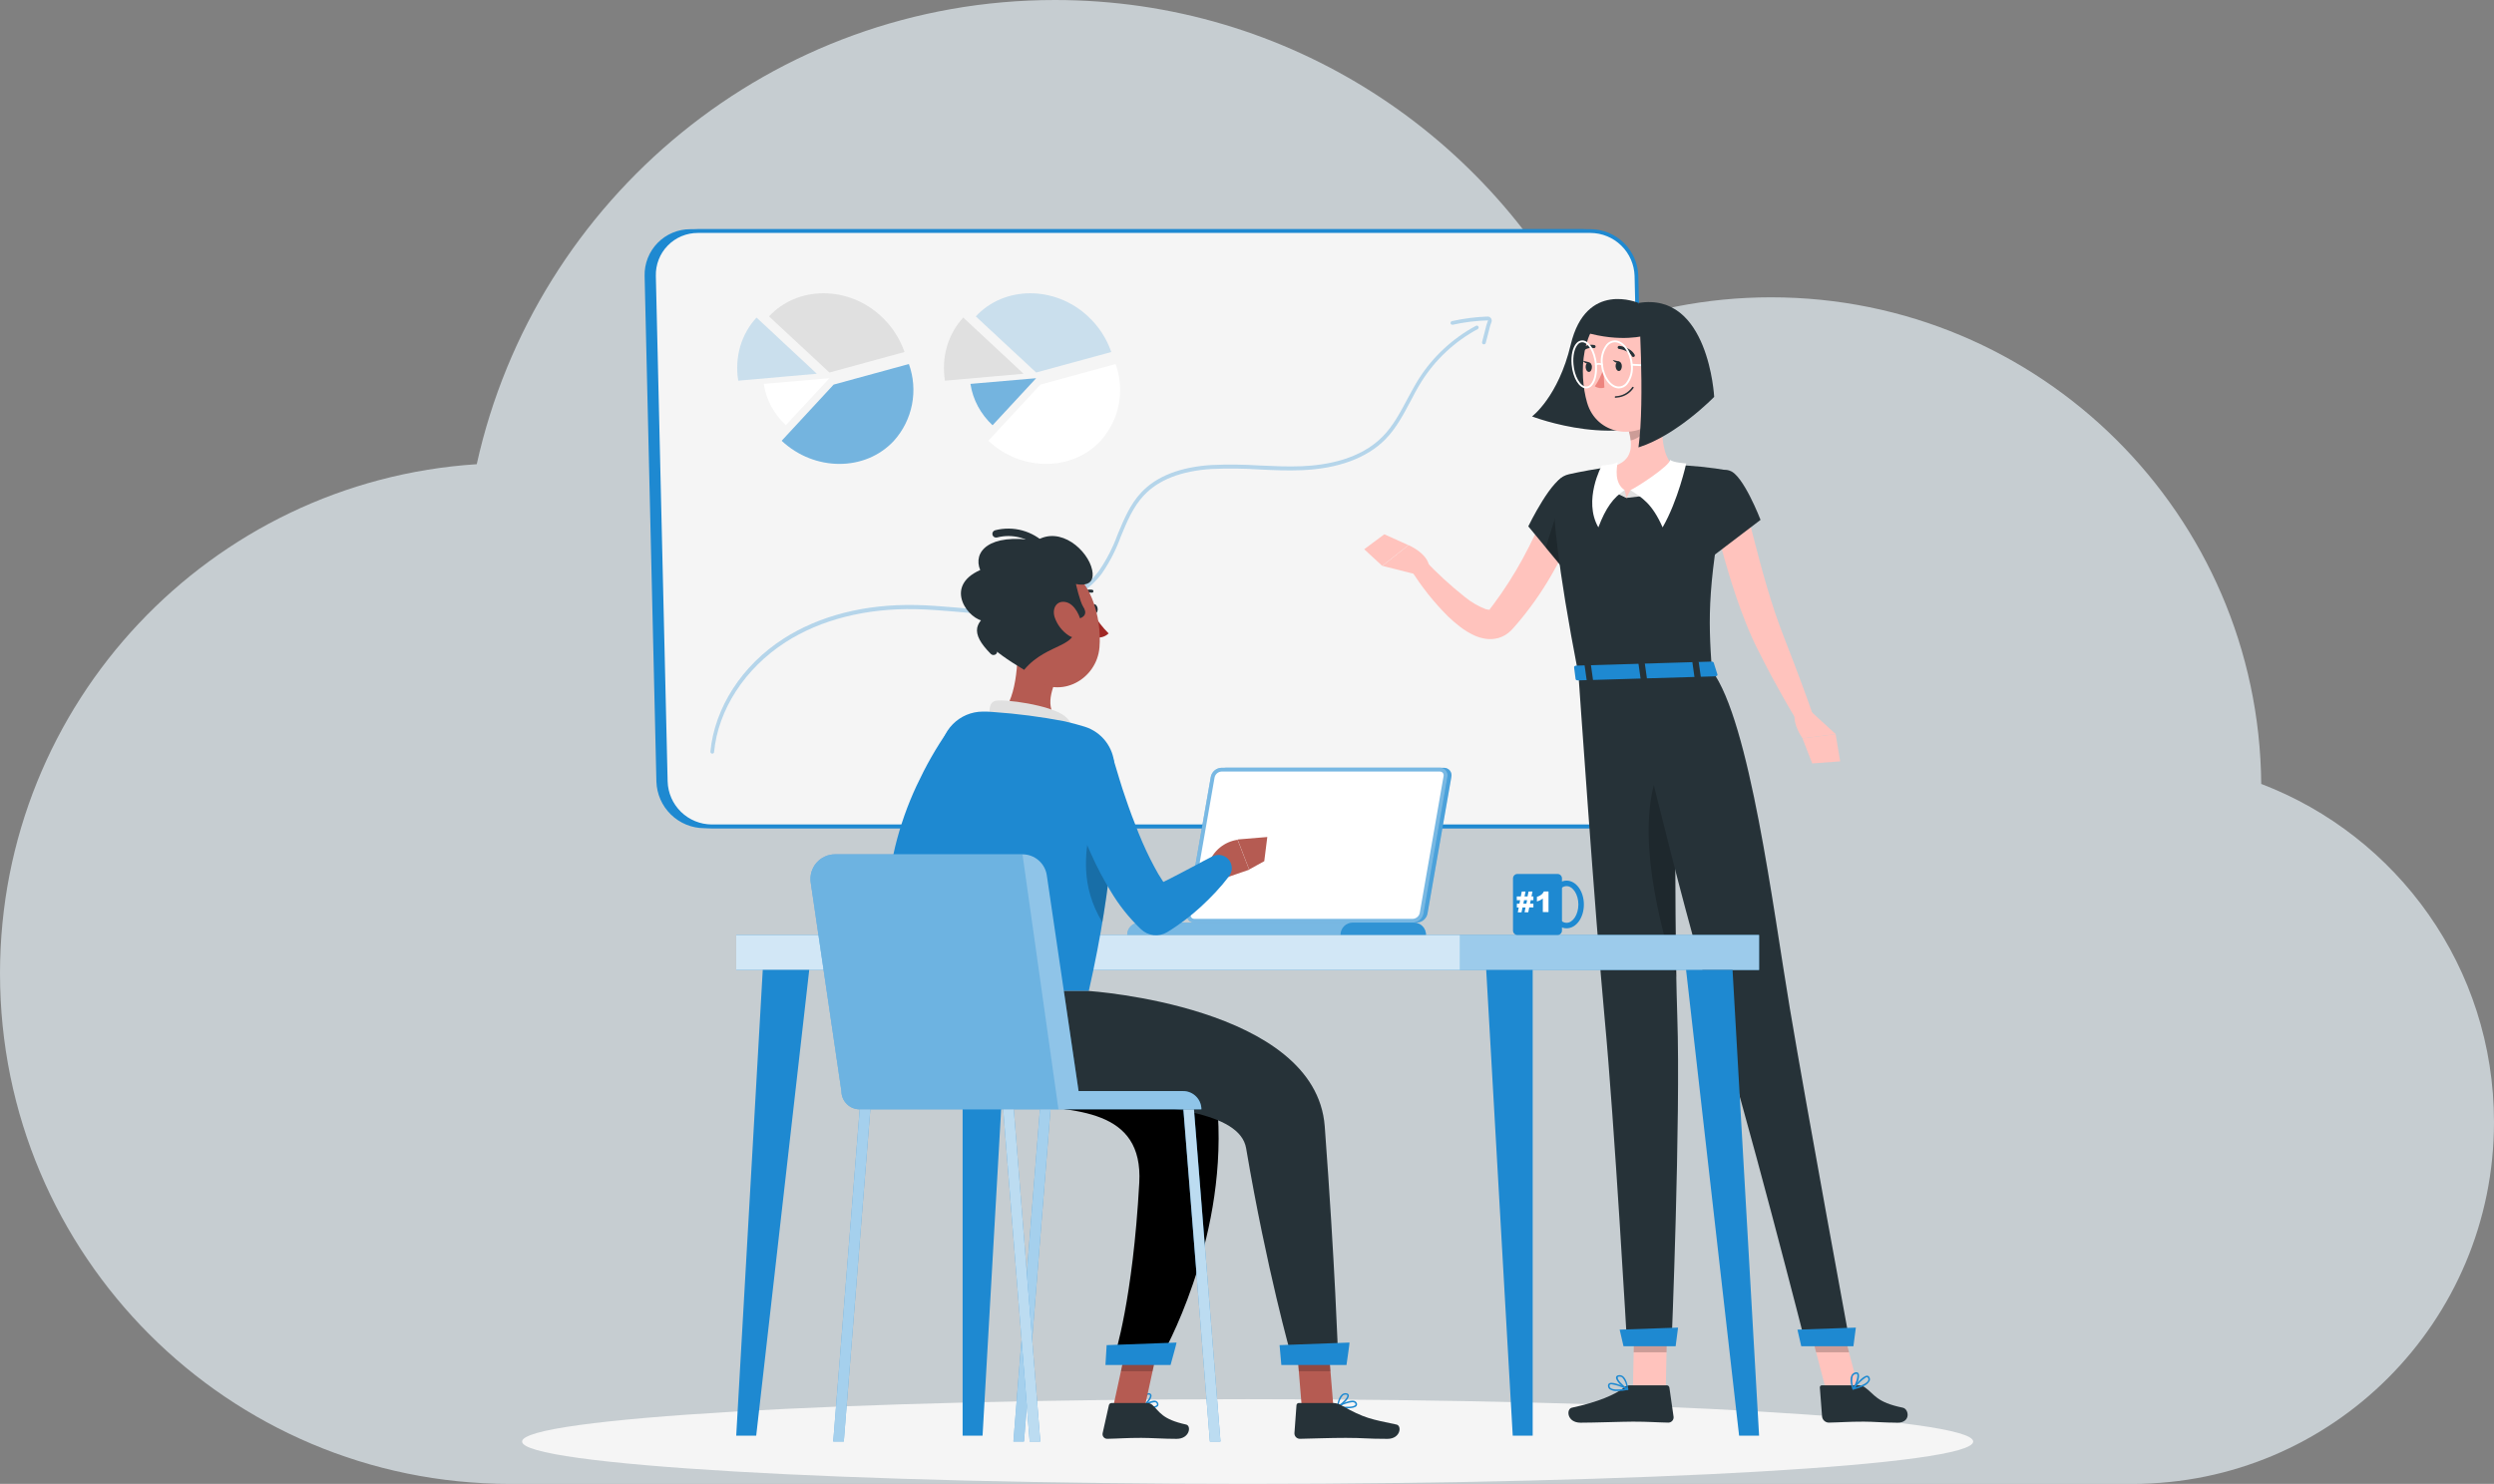 <svg width="578" height="344" viewBox="0 0 578 344" fill="none" xmlns="http://www.w3.org/2000/svg">
<rect x="0" y="0" width="578" height="344" fill="#808080" stroke="none"/>
<path d="M524.055 181.731C523.534 119.342 472.881 68.924 410.451 68.924C395.409 68.924 381.061 71.878 367.92 77.195C345.608 31.489 298.734 0 244.505 0C178.922 0 124.113 46.051 110.487 107.613C48.808 111.585 0 162.905 0 225.668C0 291.021 52.911 344 118.18 344H494.227C540.494 344 578 306.445 578 260.118C577.998 224.316 555.589 193.771 524.055 181.731Z" fill="#E9F3FA" fill-opacity="0.66"/>
<path d="M289.151 344C382.018 344 457.302 339.605 457.302 334.183C457.302 328.761 382.018 324.365 289.151 324.365C196.284 324.365 121 328.761 121 334.183C121 339.605 196.284 344 289.151 344Z" fill="#F5F5F5"/>
<path d="M370.074 191.564H163.192C160.416 191.543 157.755 190.447 155.77 188.507C153.784 186.566 152.627 183.932 152.542 181.157L149.828 63.974C149.793 62.618 150.03 61.27 150.526 60.007C151.021 58.745 151.764 57.594 152.712 56.624C153.66 55.654 154.792 54.884 156.042 54.359C157.293 53.834 158.636 53.564 159.992 53.567H366.874C369.65 53.588 372.31 54.684 374.296 56.624C376.282 58.565 377.439 61.199 377.524 63.974L380.212 181.157C380.247 182.51 380.01 183.857 379.517 185.118C379.023 186.378 378.282 187.528 377.337 188.497C376.392 189.467 375.263 190.238 374.015 190.765C372.768 191.291 371.428 191.563 370.074 191.564Z" fill="#1E89D1"/>
<path d="M370.074 191.997H163.192C160.306 191.976 157.54 190.837 155.476 188.818C153.412 186.8 152.211 184.06 152.126 181.174L149.394 63.983C149.357 62.569 149.604 61.162 150.12 59.846C150.637 58.529 151.412 57.33 152.4 56.318C153.388 55.306 154.569 54.503 155.873 53.956C157.177 53.409 158.578 53.13 159.992 53.134H366.874C369.765 53.15 372.537 54.289 374.605 56.31C376.672 58.331 377.875 61.075 377.958 63.965L380.672 181.148C380.709 182.562 380.462 183.969 379.946 185.285C379.43 186.602 378.655 187.801 377.667 188.813C376.678 189.825 375.497 190.628 374.193 191.175C372.889 191.722 371.489 192.001 370.074 191.997ZM159.992 54.001C158.693 53.997 157.407 54.254 156.209 54.756C155.011 55.258 153.927 55.996 153.019 56.925C152.112 57.855 151.4 58.956 150.927 60.166C150.453 61.375 150.227 62.667 150.262 63.965L152.993 181.148C153.07 183.812 154.178 186.342 156.084 188.204C157.99 190.066 160.545 191.116 163.21 191.13H370.074C371.372 191.133 372.657 190.876 373.854 190.373C375.05 189.871 376.134 189.134 377.041 188.206C377.948 187.278 378.66 186.178 379.135 184.97C379.61 183.762 379.837 182.471 379.805 181.174L377.09 63.983C377.014 61.319 375.906 58.789 374 56.927C372.094 55.065 369.539 54.016 366.874 54.001H159.992Z" fill="#1E89D1"/>
<path d="M371.808 191.564H164.926C162.15 191.543 159.49 190.447 157.504 188.507C155.518 186.566 154.362 183.932 154.276 181.157L151.562 63.974C151.527 62.618 151.764 61.27 152.26 60.007C152.755 58.745 153.499 57.594 154.446 56.624C155.394 55.654 156.526 54.884 157.777 54.359C159.027 53.834 160.37 53.564 161.726 53.567H368.608C371.385 53.588 374.045 54.684 376.03 56.624C378.016 58.565 379.173 61.199 379.258 63.974L381.947 181.157C381.981 182.51 381.745 183.857 381.251 185.118C380.757 186.378 380.016 187.528 379.071 188.497C378.126 189.467 376.997 190.238 375.75 190.765C374.503 191.291 373.162 191.563 371.808 191.564Z" fill="#F5F5F5"/>
<path d="M371.809 191.997H164.927C162.04 191.976 159.274 190.837 157.21 188.818C155.146 186.8 153.946 184.06 153.86 181.174L151.129 63.983C151.092 62.569 151.338 61.162 151.855 59.846C152.371 58.529 153.146 57.33 154.134 56.318C155.122 55.306 156.304 54.503 157.608 53.956C158.912 53.409 160.312 53.13 161.726 53.134H368.609C371.5 53.15 374.271 54.289 376.339 56.31C378.407 58.331 379.609 61.075 379.692 63.965L382.407 181.148C382.444 182.562 382.197 183.969 381.681 185.285C381.164 186.602 380.389 187.801 379.401 188.813C378.413 189.825 377.232 190.628 375.928 191.175C374.624 191.722 373.223 192.001 371.809 191.997ZM161.726 54.001C160.428 53.997 159.141 54.254 157.944 54.756C156.746 55.258 155.661 55.996 154.754 56.925C153.846 57.855 153.135 58.956 152.661 60.166C152.187 61.375 151.961 62.667 151.996 63.965L154.728 181.148C154.804 183.812 155.912 186.342 157.818 188.204C159.724 190.066 162.279 191.116 164.944 191.13H371.809C373.106 191.133 374.392 190.876 375.588 190.373C376.785 189.871 377.869 189.134 378.776 188.206C379.683 187.278 380.395 186.178 380.869 184.97C381.344 183.762 381.572 182.471 381.539 181.174L378.825 63.983C378.748 61.319 377.64 58.789 375.734 56.927C373.828 55.065 371.273 54.016 368.609 54.001H161.726Z" fill="#1E89D1"/>
<path d="M192.219 86.358L178.23 73.349C184.847 66.203 196.607 66.203 204.247 73.349C206.69 75.618 208.537 78.454 209.624 81.605L192.219 86.358Z" fill="#E0E0E0"/>
<path opacity="0.2" d="M189.305 86.644L171.093 88.248C170.658 85.611 170.812 82.91 171.544 80.339C172.268 77.835 173.566 75.534 175.334 73.618L189.305 86.644Z" fill="#1E89D1"/>
<path d="M192.219 87.676L182.124 98.586C180.763 97.317 179.618 95.835 178.733 94.198C177.864 92.574 177.277 90.815 176.999 88.994L192.219 87.676Z" fill="white"/>
<path opacity="0.6" d="M193.199 89.159L210.639 84.389C211.724 87.392 211.974 90.633 211.363 93.766C210.752 96.9 209.303 99.81 207.17 102.185C200.553 109.331 188.793 109.331 181.153 102.185L193.199 89.159Z" fill="#1E89D1"/>
<path opacity="0.2" d="M240.134 86.358L226.146 73.349C232.763 66.203 244.523 66.203 252.163 73.349C254.608 75.618 256.458 78.453 257.549 81.605L240.134 86.358Z" fill="#1E89D1"/>
<path d="M237.212 86.644L219 88.248C218.564 85.611 218.721 82.909 219.46 80.339C220.177 77.834 221.473 75.532 223.241 73.618L237.212 86.644Z" fill="#E0E0E0"/>
<path opacity="0.6" d="M240.135 87.676L230.031 98.586C228.67 97.317 227.525 95.835 226.64 94.198C225.771 92.574 225.184 90.815 224.906 88.994L240.135 87.676Z" fill="#1E89D1"/>
<path d="M241.106 89.159L258.546 84.389C259.634 87.391 259.885 90.633 259.274 93.767C258.663 96.901 257.213 99.811 255.077 102.185C248.46 109.331 236.7 109.331 229.06 102.185L241.106 89.159Z" fill="white"/>
<g opacity="0.3">
<path d="M165.074 174.722H165.03C164.917 174.706 164.814 174.649 164.741 174.56C164.669 174.472 164.633 174.359 164.64 174.245C165.629 164.028 171.96 154.237 181.578 148.062C189.912 142.711 200.501 140.006 212.269 140.257C215.287 140.318 218.34 140.569 221.315 140.821C225.828 141.298 230.369 141.455 234.905 141.289C239.978 140.986 249.292 139.433 254.635 132.409C256.433 129.807 257.89 126.986 258.971 124.014C260.41 120.545 261.893 116.893 264.556 114.101C268.094 110.38 273.532 108.264 280.73 107.805C284.444 107.635 288.164 107.67 291.874 107.909C295.074 108.056 298.387 108.212 301.639 108.082C307.381 107.857 315.316 106.478 320.493 101.144C322.87 98.716 324.517 95.611 326.113 92.611C326.98 91.049 327.804 89.428 328.767 87.901C332.061 82.707 336.637 78.448 342.053 75.534C342.103 75.507 342.157 75.49 342.213 75.484C342.269 75.478 342.326 75.483 342.38 75.499C342.434 75.515 342.485 75.542 342.528 75.578C342.572 75.614 342.608 75.658 342.634 75.708C342.688 75.809 342.699 75.928 342.667 76.038C342.634 76.148 342.561 76.241 342.461 76.297C337.151 79.156 332.67 83.339 329.452 88.439C328.507 89.939 327.648 91.544 326.85 93.096C325.229 96.149 323.555 99.306 321.083 101.829C316.825 106.166 310.104 108.672 301.639 109.001C298.361 109.132 295.031 109.001 291.814 108.828C288.132 108.594 284.441 108.559 280.756 108.724C273.818 109.166 268.537 111.196 265.146 114.795C262.596 117.466 261.148 121.013 259.734 124.439C258.634 127.482 257.144 130.371 255.302 133.033C249.743 140.327 240.152 141.94 234.922 142.252C230.349 142.419 225.77 142.26 221.219 141.775C218.271 141.532 215.218 141.28 212.226 141.22C200.666 140.977 190.207 143.639 182.02 148.895C172.628 154.966 166.409 164.505 165.481 174.435C165.449 174.518 165.393 174.589 165.321 174.64C165.248 174.691 165.162 174.719 165.074 174.722Z" fill="#1E89D1"/>
<path d="M343.866 79.819H343.788C343.678 79.788 343.584 79.716 343.527 79.617C343.471 79.517 343.455 79.4 343.484 79.29L344.43 75.604C344.535 75.184 344.671 74.772 344.837 74.372C344.846 74.358 344.85 74.341 344.85 74.325C344.85 74.308 344.846 74.291 344.837 74.277C342.097 74.348 339.369 74.685 336.694 75.283C336.639 75.296 336.581 75.297 336.525 75.287C336.47 75.278 336.416 75.257 336.369 75.226C336.321 75.195 336.28 75.155 336.248 75.109C336.216 75.062 336.193 75.009 336.182 74.953C336.169 74.898 336.168 74.841 336.178 74.785C336.187 74.729 336.208 74.676 336.239 74.628C336.27 74.58 336.31 74.539 336.357 74.507C336.403 74.475 336.456 74.453 336.512 74.442C339.219 73.835 341.977 73.481 344.751 73.384C344.906 73.379 345.06 73.413 345.2 73.483C345.339 73.553 345.459 73.656 345.548 73.783C345.642 73.916 345.699 74.072 345.716 74.234C345.733 74.397 345.708 74.561 345.644 74.711C345.498 75.072 345.376 75.443 345.28 75.821L344.326 79.506C344.299 79.605 344.238 79.691 344.154 79.748C344.07 79.805 343.967 79.831 343.866 79.819Z" fill="#1E89D1"/>
</g>
<path d="M379.727 70.236C379.727 70.236 367.585 64.911 364.021 79.923C361.133 92.012 355.062 96.539 355.062 96.539C355.062 96.539 376.526 104.83 388.494 95.108L379.727 70.236Z" fill="#263238"/>
<path d="M365.617 120.779C365.174 121.976 364.749 122.999 364.281 124.074C363.813 125.15 363.327 126.182 362.833 127.223C361.835 129.304 360.708 131.316 359.563 133.293C357.242 137.33 354.551 141.142 351.524 144.68L350.943 145.339C350.735 145.574 350.631 145.721 350.197 146.163C349.391 146.974 348.395 147.57 347.3 147.898C346.299 148.179 345.248 148.238 344.222 148.071C343.403 147.942 342.605 147.709 341.845 147.377C340.61 146.825 339.445 146.126 338.376 145.296C337.402 144.547 336.47 143.745 335.584 142.894C332.3 139.62 329.407 135.976 326.963 132.036L330.042 129.712C332.976 132.825 336.129 135.723 339.478 138.384C340.919 139.562 342.534 140.51 344.265 141.194C344.959 141.428 345.436 141.324 345.314 141.289C345.193 141.255 345.202 141.289 345.228 141.289C345.254 141.289 345.418 141.038 345.557 140.847L346.034 140.223C348.571 136.83 350.86 133.259 352.885 129.538C353.909 127.665 354.863 125.748 355.791 123.823C356.25 122.86 356.701 121.898 357.135 120.926C357.569 119.955 358.002 118.94 358.349 118.064L365.617 120.779Z" fill="#FFC3BD"/>
<path d="M363.144 110.346C359.901 110.224 354.194 122.019 354.194 122.019L362.633 132.244C362.633 132.244 372.467 119.903 371.123 115.914C369.683 111.76 367.862 110.511 363.144 110.346Z" fill="#263238"/>
<path opacity="0.2" d="M362.608 113.19L358.219 126.936L362.174 131.715L362.608 113.19Z" fill="black"/>
<path d="M329.348 133.45L320.372 131.177L326.443 126.382C326.443 126.382 330.953 128.281 331.239 131.438L329.348 133.45Z" fill="#FFC3BD"/>
<path d="M316.166 127.327L320.823 123.858L326.408 126.381L320.329 131.177L316.166 127.327Z" fill="#FFC3BD"/>
<path d="M386.049 322.033H378.434L378.807 304.393H386.421L386.049 322.033Z" fill="#FFC3BD"/>
<path d="M377.697 321.148H386.283C386.43 321.147 386.573 321.199 386.684 321.294C386.796 321.39 386.869 321.523 386.89 321.669L387.861 328.442C387.88 328.613 387.862 328.786 387.808 328.95C387.755 329.114 387.668 329.264 387.553 329.392C387.437 329.52 387.296 329.621 387.139 329.691C386.981 329.76 386.811 329.796 386.639 329.795C383.655 329.743 382.216 329.569 378.452 329.569C376.136 329.569 369.493 329.812 366.31 329.812C363.127 329.812 362.945 326.647 364.272 326.343C370.239 325.06 374.454 323.29 376.466 321.599C376.814 321.314 377.248 321.155 377.697 321.148Z" fill="#263238"/>
<g opacity="0.2">
<path d="M378.807 304.393L378.616 313.49H386.231L386.43 304.393H378.807Z" fill="black"/>
</g>
<path d="M360.083 114.118C359.919 118.94 360.751 130.188 365.816 156.371L396.742 155.451C395.875 142.885 395.606 135.123 400.853 109.114C396.497 108.35 392.091 107.901 387.671 107.77C382.983 107.576 378.288 107.718 373.621 108.195C370.048 108.629 366.189 109.366 363.656 109.93C362.68 110.131 361.798 110.652 361.151 111.411C360.504 112.17 360.128 113.122 360.083 114.118Z" fill="#263238"/>
<path d="M385.806 92.012C385.052 96.557 384.419 104.865 387.671 107.779C385.227 111.627 381.378 114.371 376.943 115.428C369.814 111.811 373.621 108.195 373.621 108.195C378.626 106.842 378.383 103.104 377.403 99.618L385.806 92.012Z" fill="#FFC3BD"/>
<path d="M376.943 115.428L377.862 113.624L382.814 114.743L376.943 115.428Z" fill="#E0E0E0"/>
<path d="M377.862 113.624C379.458 112.896 386.812 108.108 387.098 106.608C387.679 107.241 390.793 107.432 390.793 107.432C390.793 107.432 388.928 115.992 385.32 122.253C382.857 116.668 380.516 115.359 377.862 113.624Z" fill="white"/>
<path d="M376.942 115.428L376.526 113.624L373.491 113.841L376.942 115.428Z" fill="#E0E0E0"/>
<path d="M376.527 113.624C374.073 111.994 374.671 108.585 374.914 107.094C374.333 107.718 371.22 107.909 371.22 107.909C371.22 107.909 366.814 115.992 370.43 122.253C372.139 117.761 373.873 115.359 376.527 113.624Z" fill="white"/>
<path opacity="0.2" d="M382.38 95.108L377.411 99.618C377.648 100.429 377.817 101.259 377.914 102.098C379.831 101.76 382.415 99.566 382.554 97.545C382.645 96.729 382.586 95.903 382.38 95.108Z" fill="black"/>
<path d="M388.278 81.605C388.182 89.168 388.278 92.368 384.687 96.418C379.241 102.489 369.944 100.754 367.811 93.313C365.868 86.627 366.345 75.387 373.578 72.022C375.169 71.273 376.925 70.944 378.679 71.065C380.433 71.186 382.127 71.754 383.601 72.714C385.074 73.674 386.277 74.995 387.095 76.551C387.914 78.108 388.321 79.847 388.278 81.605Z" fill="#FFC3BD"/>
<path d="M387.662 85.239L378.166 84.771C378.137 84.77 378.109 84.763 378.083 84.751C378.058 84.739 378.034 84.722 378.015 84.701C377.996 84.68 377.981 84.656 377.971 84.629C377.961 84.602 377.957 84.574 377.958 84.545C377.959 84.516 377.966 84.487 377.978 84.461C377.991 84.434 378.008 84.411 378.03 84.391C378.052 84.372 378.078 84.357 378.106 84.348C378.133 84.338 378.163 84.335 378.192 84.337L387.688 84.805C387.717 84.808 387.745 84.815 387.77 84.828C387.795 84.841 387.818 84.859 387.837 84.881C387.855 84.903 387.869 84.928 387.878 84.955C387.887 84.982 387.89 85.011 387.888 85.04C387.887 85.068 387.88 85.095 387.868 85.121C387.856 85.146 387.839 85.169 387.818 85.188C387.797 85.206 387.772 85.22 387.745 85.229C387.718 85.238 387.69 85.241 387.662 85.239Z" fill="white"/>
<path d="M365.816 156.371C365.816 156.371 369.727 212.959 371.887 236.088C374.15 260.155 377.09 311.73 377.09 311.73H387.384C387.384 311.73 389.535 259.279 388.72 235.542C387.853 209.672 388.399 155.703 388.399 155.703L365.816 156.371Z" fill="#263238"/>
<path d="M388.338 312.094H376.258L375.364 308.244L388.902 307.767L388.338 312.094Z" fill="#1E89D1"/>
<path opacity="0.2" d="M388.321 175.91C387.072 174.522 385.719 175.242 384.176 179.197C379.033 192.691 384.514 214.225 388.512 226.627C388.243 211.189 388.252 190.879 388.321 175.91Z" fill="black"/>
<path d="M375.876 84.866C375.876 85.482 375.599 85.994 375.2 86.011C374.801 86.028 374.454 85.551 374.419 84.936C374.385 84.32 374.688 83.808 375.096 83.791C375.503 83.773 375.876 84.25 375.876 84.866Z" fill="#263238"/>
<path d="M368.938 85.074C368.938 85.69 368.661 86.202 368.262 86.219C367.863 86.237 367.516 85.76 367.481 85.144C367.447 84.528 367.75 84.016 368.158 83.999C368.565 83.982 368.938 84.415 368.938 85.074Z" fill="#263238"/>
<path d="M368.322 83.981L366.831 83.626C366.831 83.626 367.646 84.745 368.322 83.981Z" fill="#263238"/>
<path d="M371.609 85.534C371.133 86.961 370.462 88.315 369.614 89.558C369.937 89.769 370.303 89.906 370.686 89.959C371.068 90.011 371.458 89.978 371.826 89.862L371.609 85.534Z" fill="#ED847E"/>
<path d="M375.287 92.099C375.001 92.159 374.711 92.196 374.419 92.212C374.395 92.213 374.371 92.209 374.349 92.201C374.326 92.193 374.306 92.181 374.288 92.165C374.27 92.148 374.256 92.129 374.246 92.107C374.235 92.086 374.23 92.062 374.229 92.038C374.23 91.992 374.249 91.948 374.281 91.915C374.313 91.881 374.356 91.86 374.402 91.856C375.167 91.837 375.916 91.637 376.588 91.272C377.261 90.907 377.837 90.388 378.27 89.757C378.282 89.737 378.299 89.719 378.318 89.705C378.338 89.69 378.36 89.68 378.383 89.674C378.406 89.669 378.431 89.668 378.454 89.672C378.478 89.675 378.501 89.684 378.521 89.697C378.542 89.708 378.559 89.724 378.574 89.742C378.588 89.761 378.598 89.782 378.604 89.805C378.609 89.828 378.61 89.851 378.607 89.874C378.603 89.897 378.595 89.92 378.582 89.939C378.206 90.503 377.721 90.984 377.155 91.355C376.588 91.726 375.953 91.979 375.287 92.099Z" fill="#263238"/>
<path d="M390.619 88.422C390.399 89.111 390.046 89.75 389.578 90.302C389.111 90.854 388.539 91.309 387.896 91.639C386.162 92.507 384.93 91.058 385.095 89.228C385.242 87.589 386.318 85.144 388.208 85.031C388.621 85.014 389.032 85.1 389.404 85.281C389.775 85.463 390.095 85.735 390.334 86.072C390.574 86.409 390.726 86.8 390.775 87.211C390.825 87.621 390.771 88.037 390.619 88.422Z" fill="#FFC3BD"/>
<path d="M378.591 82.75C378.517 82.767 378.44 82.759 378.371 82.728C378.302 82.696 378.245 82.643 378.209 82.577C377.385 81.128 375.243 80.903 375.226 80.894C375.179 80.89 375.134 80.876 375.092 80.854C375.051 80.832 375.014 80.802 374.985 80.766C374.955 80.729 374.932 80.688 374.919 80.643C374.905 80.598 374.9 80.551 374.905 80.504C374.91 80.457 374.923 80.412 374.945 80.371C374.967 80.329 374.997 80.293 375.034 80.263C375.07 80.233 375.112 80.21 375.157 80.197C375.201 80.183 375.249 80.178 375.295 80.183C375.399 80.183 377.828 80.443 378.834 82.221C378.858 82.262 378.875 82.307 378.881 82.354C378.888 82.402 378.886 82.45 378.873 82.496C378.861 82.542 378.84 82.585 378.811 82.623C378.782 82.661 378.745 82.692 378.704 82.716L378.591 82.75Z" fill="#263238"/>
<path d="M366.701 81.536C366.64 81.55 366.575 81.548 366.516 81.528C366.456 81.508 366.403 81.472 366.363 81.423C366.328 81.39 366.301 81.35 366.282 81.306C366.264 81.262 366.254 81.215 366.254 81.167C366.254 81.12 366.264 81.072 366.282 81.028C366.301 80.984 366.328 80.945 366.363 80.911C366.777 80.518 367.28 80.229 367.83 80.069C368.379 79.909 368.958 79.883 369.519 79.992C369.612 80.017 369.692 80.077 369.741 80.16C369.789 80.243 369.803 80.341 369.78 80.434C369.753 80.526 369.693 80.604 369.61 80.653C369.528 80.701 369.43 80.716 369.337 80.695C368.892 80.611 368.434 80.635 368 80.767C367.567 80.898 367.172 81.132 366.848 81.449C366.807 81.489 366.756 81.519 366.701 81.536Z" fill="#263238"/>
<path d="M404.669 117.856C405.684 121.906 406.742 126.035 407.826 130.093C408.91 134.152 410.098 138.202 411.407 142.122C412.717 146.042 414.339 149.927 415.839 153.917C417.339 157.906 418.866 161.93 420.245 165.997L416.776 167.637C414.521 163.959 412.439 160.222 410.384 156.423C409.372 154.527 408.384 152.607 407.418 150.664C406.438 148.748 405.51 146.684 404.686 144.594C403.03 140.483 401.651 136.346 400.419 132.183C399.188 128.021 398.06 123.858 397.106 119.574L404.669 117.856Z" fill="#FFC3BD"/>
<path d="M400.853 109.115C403.975 109.982 408.017 120.519 408.017 120.519L396.248 129.469C396.248 129.469 391.6 120.701 392.779 116.651C394.019 112.445 397.28 108.143 400.853 109.115Z" fill="#263238"/>
<path d="M374.835 322.484C374.184 322.54 373.533 322.375 372.988 322.015C372.868 321.907 372.776 321.772 372.719 321.621C372.662 321.47 372.641 321.308 372.658 321.148C372.666 321.049 372.698 320.953 372.753 320.869C372.807 320.786 372.882 320.718 372.97 320.671C373.898 320.159 376.934 321.712 377.307 321.885C377.34 321.904 377.367 321.932 377.384 321.966C377.401 322 377.407 322.038 377.402 322.076C377.398 322.114 377.382 322.149 377.355 322.176C377.328 322.203 377.292 322.22 377.255 322.223C376.458 322.387 375.648 322.475 374.835 322.484ZM373.473 320.905C373.36 320.899 373.247 320.919 373.144 320.966C373.107 320.985 373.077 321.014 373.055 321.049C373.034 321.084 373.023 321.124 373.022 321.165C373.006 321.272 373.016 321.381 373.052 321.483C373.088 321.584 373.15 321.675 373.231 321.746C373.69 322.163 374.965 322.232 376.63 321.955C375.646 321.426 374.578 321.071 373.473 320.905Z" fill="#1E89D1"/>
<path d="M377.194 322.215H377.125C376.215 321.799 374.419 320.159 374.523 319.301C374.523 319.093 374.706 318.841 375.2 318.789C375.38 318.768 375.563 318.785 375.736 318.839C375.909 318.893 376.069 318.982 376.206 319.101C377.16 319.899 377.333 321.946 377.342 322.033C377.345 322.065 377.339 322.097 377.325 322.126C377.311 322.155 377.29 322.179 377.264 322.198C377.242 322.208 377.219 322.214 377.194 322.215ZM375.382 319.127H375.278C374.948 319.127 374.922 319.292 374.914 319.336C374.836 319.856 376.05 321.148 376.978 321.712C376.905 320.847 376.566 320.025 376.006 319.362C375.835 319.208 375.612 319.125 375.382 319.127Z" fill="#1E89D1"/>
<path d="M430.747 322.033H423.132L418.519 304.393H426.142L430.747 322.033Z" fill="#FFC3BD"/>
<path d="M430.816 321.148H422.256C422.188 321.142 422.119 321.152 422.054 321.176C421.99 321.201 421.932 321.24 421.884 321.29C421.837 321.34 421.801 321.4 421.78 321.465C421.759 321.531 421.753 321.6 421.762 321.668L422.282 328.442C422.339 328.808 422.521 329.144 422.798 329.391C423.075 329.638 423.429 329.781 423.8 329.795C426.775 329.743 428.136 329.569 431.935 329.569C434.25 329.569 436.557 329.812 439.74 329.812C442.923 329.812 442.411 326.647 441.015 326.343C434.762 325.059 434.554 323.29 432.169 321.599C431.774 321.316 431.302 321.159 430.816 321.148Z" fill="#263238"/>
<g opacity="0.2">
<path d="M418.528 304.393L420.895 313.49H428.519L426.142 304.393H418.528Z" fill="black"/>
</g>
<path d="M396.742 155.451C405.545 167.246 410.904 210.556 414.798 233.712C418.848 257.795 428.804 311.764 428.804 311.764H418.51C418.51 311.764 404.504 256.868 397.167 233.625C389.058 207.963 376.943 155.486 376.943 155.486L396.742 155.451Z" fill="#263238"/>
<path d="M429.541 312.094H417.451L416.567 308.244L430.105 307.767L429.541 312.094Z" fill="#1E89D1"/>
<path d="M431.831 321.365C432.445 321.136 432.962 320.705 433.297 320.142C433.36 319.991 433.385 319.826 433.369 319.663C433.354 319.5 433.3 319.343 433.21 319.206C433.162 319.12 433.093 319.048 433.009 318.997C432.926 318.945 432.831 318.916 432.733 318.911C431.666 318.85 429.594 321.556 429.359 321.868C429.338 321.899 429.327 321.935 429.327 321.972C429.327 322.009 429.338 322.046 429.359 322.076C429.379 322.107 429.408 322.131 429.443 322.144C429.477 322.156 429.515 322.157 429.55 322.145C430.333 321.958 431.097 321.697 431.831 321.365ZM432.377 319.353C432.479 319.3 432.592 319.271 432.707 319.266C432.748 319.268 432.787 319.281 432.821 319.304C432.855 319.327 432.881 319.359 432.898 319.396C432.959 319.484 432.997 319.585 433.009 319.691C433.021 319.797 433.007 319.904 432.967 320.003C432.724 320.576 431.623 321.183 429.984 321.66C430.646 320.762 431.455 319.982 432.377 319.353Z" fill="#1E89D1"/>
<path d="M429.585 322.137C429.609 322.128 429.629 322.113 429.646 322.093C430.288 321.33 431.198 319.075 430.704 318.356C430.583 318.182 430.34 318.017 429.837 318.191C429.666 318.251 429.51 318.345 429.377 318.467C429.245 318.589 429.138 318.737 429.065 318.902C428.544 320.029 429.273 321.955 429.299 322.041C429.31 322.071 429.329 322.096 429.354 322.116C429.378 322.136 429.407 322.149 429.438 322.154C429.462 322.163 429.488 322.166 429.514 322.163C429.539 322.16 429.564 322.151 429.585 322.137ZM429.889 318.572L429.993 318.529C430.305 318.416 430.383 318.529 430.4 318.529C430.704 318.954 430.158 320.645 429.533 321.556C429.224 320.744 429.175 319.856 429.394 319.015C429.498 318.811 429.675 318.653 429.889 318.572Z" fill="#1E89D1"/>
<path d="M375.26 83.817L373.769 83.461C373.769 83.461 374.584 84.58 375.26 83.817Z" fill="#263238"/>
<path d="M397.15 153.587L398.017 156.336C398.13 156.544 397.878 156.77 397.523 156.787L365.695 157.733C365.417 157.733 365.183 157.611 365.157 157.438L364.801 154.671C364.801 154.48 365.009 154.316 365.313 154.307L396.629 153.37C396.727 153.359 396.826 153.373 396.918 153.411C397.009 153.449 397.088 153.51 397.15 153.587Z" fill="#1E89D1"/>
<path d="M393.047 157.255H393.915C394.079 157.255 394.201 157.16 394.192 157.056L393.689 153.466C393.689 153.362 393.524 153.283 393.36 153.283H392.492C392.328 153.283 392.206 153.379 392.215 153.483L392.718 157.073C392.735 157.177 392.883 157.255 393.047 157.255Z" fill="#263238"/>
<path d="M368.071 157.992H368.938C369.103 157.992 369.224 157.897 369.216 157.793L368.713 154.211C368.713 154.107 368.548 154.02 368.383 154.029H367.516C367.351 154.029 367.23 154.125 367.238 154.229L367.741 157.81C367.759 157.923 367.906 158.001 368.071 157.992Z" fill="#263238"/>
<path d="M380.559 157.62H381.426C381.591 157.62 381.713 157.524 381.704 157.412L381.201 153.83C381.201 153.726 381.036 153.648 380.871 153.648H380.004C379.839 153.648 379.718 153.743 379.727 153.847L380.23 157.429C380.212 157.55 380.394 157.628 380.559 157.62Z" fill="#263238"/>
<path d="M419.369 164.627L425.44 170.186L417.756 171.175C417.756 171.175 414.876 167.229 416.247 164.375L419.369 164.627Z" fill="#FFC3BD"/>
<path d="M426.471 176.508L419.993 176.985L417.738 171.175L425.422 170.195L426.471 176.508Z" fill="#FFC3BD"/>
<path d="M380.645 71.025C380.645 71.025 374.254 68.093 367.203 76.983C375.693 79.506 381.4 77.755 381.4 77.755L380.645 71.025Z" fill="#263238"/>
<path d="M379.727 70.236C379.727 70.236 381.27 92.585 379.727 103.72C388.694 100.876 397.271 92.004 397.271 92.004C397.271 92.004 396.013 67.539 379.727 70.236Z" fill="#263238"/>
<path d="M375.173 90.044C373.161 90.044 371.314 87.555 371.045 84.493C370.931 83.672 370.983 82.835 371.197 82.034C371.412 81.233 371.785 80.482 372.294 79.828C372.535 79.544 372.833 79.315 373.17 79.156C373.507 78.998 373.873 78.913 374.245 78.908C376.257 78.908 378.113 81.397 378.382 84.459C378.497 85.281 378.445 86.118 378.229 86.92C378.013 87.721 377.637 88.471 377.125 89.124C376.884 89.408 376.585 89.637 376.249 89.796C375.912 89.954 375.545 90.039 375.173 90.044ZM374.245 79.342C373.935 79.349 373.629 79.422 373.348 79.555C373.067 79.688 372.818 79.878 372.615 80.114C372.147 80.725 371.806 81.423 371.611 82.168C371.416 82.912 371.371 83.688 371.479 84.45C371.722 87.286 373.387 89.601 375.173 89.601C375.485 89.596 375.792 89.524 376.074 89.389C376.355 89.254 376.604 89.061 376.804 88.821C377.274 88.211 377.618 87.513 377.814 86.768C378.011 86.024 378.057 85.247 377.949 84.485C377.697 81.649 376.041 79.342 374.245 79.342Z" fill="white"/>
<path d="M367.62 90.044C365.989 90.044 364.498 87.607 364.229 84.493C364.047 82.403 364.48 80.504 365.356 79.55C365.521 79.355 365.725 79.196 365.955 79.086C366.185 78.975 366.437 78.915 366.692 78.908C368.322 78.908 369.805 81.345 370.083 84.459C370.256 86.549 369.823 88.439 368.947 89.402C368.783 89.596 368.581 89.754 368.352 89.865C368.123 89.975 367.874 90.036 367.62 90.044ZM366.692 79.342C366.496 79.346 366.304 79.394 366.129 79.481C365.953 79.567 365.799 79.692 365.677 79.845C364.888 80.712 364.489 82.516 364.663 84.459C364.897 87.251 366.258 89.61 367.62 89.61C367.814 89.603 368.004 89.554 368.177 89.467C368.351 89.38 368.504 89.258 368.626 89.107C369.415 88.24 369.814 86.436 369.649 84.493C369.406 81.701 368.071 79.342 366.692 79.342Z" fill="white"/>
<path d="M371.262 84.693H371.166C370.984 84.596 370.78 84.545 370.572 84.545C370.365 84.545 370.161 84.596 369.978 84.693C369.93 84.722 369.872 84.731 369.817 84.718C369.762 84.705 369.714 84.671 369.683 84.623C369.667 84.6 369.656 84.574 369.651 84.546C369.645 84.519 369.645 84.49 369.651 84.463C369.656 84.435 369.668 84.409 369.684 84.386C369.7 84.363 369.72 84.343 369.744 84.329C369.992 84.199 370.267 84.132 370.546 84.132C370.826 84.132 371.101 84.199 371.349 84.329C371.4 84.353 371.44 84.396 371.461 84.449C371.482 84.502 371.482 84.562 371.461 84.615C371.436 84.642 371.405 84.663 371.371 84.677C371.336 84.69 371.299 84.696 371.262 84.693Z" fill="white"/>
<path d="M407.669 216.757H170.624V224.849H407.669V216.757Z" fill="#1E89D1"/>
<path opacity="0.8" d="M407.669 216.757H170.624V224.849H407.669V216.757Z" fill="white"/>
<path opacity="0.3" d="M407.678 216.757H338.298V224.849H407.678V216.757Z" fill="#1E89D1"/>
<path d="M355.209 332.821H350.587L344.438 224.849H355.209V332.821Z" fill="#1E89D1"/>
<path d="M403.047 332.821H407.678L401.529 224.849H390.758L403.047 332.821Z" fill="#1E89D1"/>
<path d="M175.255 332.821H170.624L176.773 224.849H187.544L175.255 332.821Z" fill="#1E89D1"/>
<path d="M223.093 332.821H227.715L233.864 224.849H223.093V332.821Z" fill="#1E89D1"/>
<path d="M334.638 177.991H284.06C283.47 178.01 282.904 178.229 282.455 178.612C282.006 178.995 281.7 179.519 281.588 180.099L276.055 211.779C276 212.035 276.004 212.301 276.066 212.555C276.128 212.81 276.247 213.047 276.414 213.249C276.581 213.451 276.792 213.612 277.03 213.721C277.268 213.83 277.528 213.884 277.79 213.878H328.359C328.948 213.86 329.513 213.642 329.962 213.261C330.411 212.88 330.717 212.357 330.831 211.779L336.364 180.099C336.42 179.843 336.418 179.577 336.357 179.322C336.296 179.067 336.178 178.829 336.012 178.627C335.846 178.424 335.636 178.261 335.398 178.151C335.16 178.041 334.9 177.986 334.638 177.991Z" fill="#1E89D1"/>
<path opacity="0.2" d="M334.638 177.991H284.06C283.47 178.01 282.904 178.229 282.455 178.612C282.006 178.995 281.7 179.519 281.588 180.099L276.055 211.779C276 212.035 276.004 212.301 276.066 212.555C276.128 212.81 276.247 213.047 276.414 213.249C276.581 213.451 276.792 213.612 277.03 213.721C277.268 213.83 277.528 213.884 277.79 213.878H328.359C328.948 213.86 329.513 213.642 329.962 213.261C330.411 212.88 330.717 212.357 330.831 211.779L336.364 180.099C336.42 179.843 336.418 179.577 336.357 179.322C336.296 179.067 336.178 178.829 336.012 178.627C335.846 178.424 335.636 178.261 335.398 178.151C335.16 178.041 334.9 177.986 334.638 177.991Z" fill="white"/>
<path d="M333.667 177.991H283.081C282.491 178.01 281.925 178.229 281.475 178.612C281.026 178.995 280.721 179.519 280.609 180.099L275.076 211.779C275.021 212.035 275.024 212.301 275.087 212.555C275.149 212.81 275.268 213.047 275.435 213.249C275.602 213.451 275.812 213.612 276.05 213.721C276.289 213.83 276.548 213.884 276.81 213.878H327.38C327.979 213.873 328.558 213.662 329.02 213.28C329.481 212.897 329.796 212.367 329.912 211.779L335.445 180.099C335.503 179.838 335.5 179.568 335.436 179.309C335.372 179.05 335.249 178.809 335.077 178.605C334.905 178.401 334.689 178.24 334.444 178.133C334.199 178.027 333.934 177.978 333.667 177.991Z" fill="#1E89D1"/>
<path opacity="0.4" d="M333.667 177.991H283.081C282.491 178.01 281.925 178.229 281.475 178.612C281.026 178.995 280.721 179.519 280.609 180.099L275.076 211.779C275.021 212.035 275.024 212.301 275.087 212.555C275.149 212.81 275.268 213.047 275.435 213.249C275.602 213.451 275.812 213.612 276.05 213.721C276.289 213.83 276.548 213.884 276.81 213.878H327.38C327.979 213.873 328.558 213.662 329.02 213.28C329.481 212.897 329.796 212.367 329.912 211.779L335.445 180.099C335.503 179.838 335.5 179.568 335.436 179.309C335.372 179.05 335.249 178.809 335.077 178.605C334.905 178.401 334.689 178.24 334.444 178.133C334.199 178.027 333.934 177.978 333.667 177.991Z" fill="white"/>
<path d="M276.836 213.011C276.703 213.017 276.571 212.993 276.448 212.942C276.325 212.891 276.215 212.814 276.125 212.716C276.041 212.605 275.982 212.476 275.952 212.34C275.922 212.204 275.922 212.063 275.952 211.927L281.485 180.246C281.561 179.869 281.761 179.527 282.053 179.276C282.345 179.025 282.713 178.878 283.098 178.859H333.667C333.8 178.854 333.933 178.88 334.056 178.932C334.179 178.984 334.289 179.063 334.378 179.162C334.462 179.273 334.522 179.401 334.552 179.538C334.582 179.674 334.582 179.815 334.552 179.951L329.045 211.623C328.968 212.001 328.768 212.342 328.476 212.593C328.184 212.845 327.816 212.992 327.431 213.011H276.836Z" fill="white"/>
<path d="M327.657 213.878H264.053C263.307 213.882 262.593 214.181 262.065 214.708C261.537 215.236 261.239 215.95 261.234 216.696H330.476C330.471 215.95 330.173 215.236 329.645 214.708C329.117 214.181 328.403 213.882 327.657 213.878Z" fill="#1E89D1"/>
<path opacity="0.4" d="M327.657 213.878H264.053C263.307 213.882 262.593 214.181 262.065 214.708C261.537 215.236 261.239 215.95 261.234 216.696H330.476C330.471 215.95 330.173 215.236 329.645 214.708C329.117 214.181 328.403 213.882 327.657 213.878Z" fill="white"/>
<path opacity="0.8" d="M327.657 213.878H313.487C312.74 213.882 312.026 214.181 311.499 214.708C310.971 215.236 310.673 215.95 310.668 216.696H330.476C330.471 215.95 330.173 215.236 329.645 214.708C329.118 214.181 328.403 213.882 327.657 213.878Z" fill="#1E89D1"/>
<path d="M360.968 202.604H351.679C351.11 202.604 350.647 203.066 350.647 203.636V215.725C350.647 216.295 351.11 216.757 351.679 216.757H360.968C361.538 216.757 362 216.295 362 215.725V203.636C362 203.066 361.538 202.604 360.968 202.604Z" fill="#1E89D1"/>
<path d="M352.139 209.498L352.304 208.683H351.523V207.816H352.46L352.686 206.671H353.553L353.319 207.816H354.021L354.255 206.671H355.166L354.932 207.816H355.374V208.683H354.758L354.593 209.498H355.374V210.366H354.411L354.186 211.493H353.327L353.553 210.374H352.85L352.625 211.502H351.758L351.983 210.374H351.541V209.507L352.139 209.498ZM353.05 209.498H353.752L353.917 208.683H353.215L353.05 209.498Z" fill="white"/>
<path d="M358.877 206.663V211.432H357.559V208.302C357.367 208.454 357.161 208.587 356.943 208.701C356.699 208.813 356.447 208.909 356.189 208.987V207.92C356.564 207.809 356.916 207.633 357.23 207.4C357.474 207.2 357.669 206.948 357.802 206.663H358.877Z" fill="white"/>
<path d="M363.067 215.205C360.821 215.205 359.06 212.777 359.06 209.681C359.06 206.584 360.855 204.147 363.067 204.147C365.278 204.147 367.073 206.628 367.073 209.681C367.073 212.733 365.313 215.205 363.067 215.205ZM363.067 205.422C361.584 205.422 360.335 207.365 360.335 209.681C360.335 211.996 361.584 213.93 363.067 213.93C364.55 213.93 365.799 211.987 365.799 209.681C365.799 207.374 364.541 205.422 363.067 205.422Z" fill="#1E89D1"/>
<path d="M229.788 176.231L228.981 177.48L228.114 178.85C227.55 179.769 227.004 180.706 226.458 181.651C225.382 183.542 224.342 185.458 223.379 187.401C221.444 191.227 219.823 195.203 218.531 199.291C218.219 200.297 217.941 201.303 217.664 202.309L217.308 203.827L217.161 204.581L217.083 204.963C217.083 205.084 217.031 205.249 217.031 205.214C217.031 205.18 216.961 205.214 216.874 204.989C216.781 204.788 216.638 204.615 216.458 204.486C216.311 204.399 216.285 204.486 216.363 204.564C216.542 204.727 216.744 204.864 216.961 204.972C217.702 205.336 218.486 205.604 219.294 205.769C220.276 205.998 221.269 206.175 222.269 206.298C224.333 206.567 226.605 206.697 228.738 206.81H228.955C229.658 206.847 230.326 207.126 230.846 207.599C231.366 208.073 231.706 208.712 231.809 209.408C231.911 210.104 231.769 210.814 231.407 211.417C231.045 212.02 230.485 212.479 229.823 212.716C227.428 213.575 224.952 214.188 222.434 214.546C219.618 215.005 216.741 214.932 213.952 214.329C213.051 214.108 212.178 213.785 211.35 213.367C210.304 212.836 209.358 212.125 208.558 211.268C207.622 210.251 206.928 209.035 206.528 207.712C206.189 206.518 206.068 205.272 206.173 204.035C206.173 203.705 206.173 203.584 206.225 203.419L206.285 202.942L206.398 201.971C206.494 201.338 206.58 200.696 206.684 200.063C206.901 198.797 207.144 197.539 207.447 196.308C208.635 191.434 210.302 186.69 212.425 182.146C213.475 179.908 214.594 177.705 215.816 175.563C216.424 174.488 217.065 173.43 217.724 172.38C218.054 171.851 218.392 171.331 218.748 170.802C219.103 170.273 219.433 169.796 219.884 169.172C220.818 167.915 222.201 167.069 223.744 166.808C225.288 166.547 226.872 166.892 228.167 167.772C229.462 168.652 230.367 169.997 230.693 171.528C231.019 173.059 230.742 174.657 229.918 175.988L229.788 176.231Z" fill="#1E89D1"/>
<path d="M252.978 141.229C253.065 141.818 253.447 142.243 253.846 142.191C254.245 142.139 254.47 141.61 254.383 141.029C254.297 140.448 253.915 140.014 253.516 140.066C253.117 140.119 252.892 140.648 252.978 141.229Z" fill="#263238"/>
<path d="M253.395 142.252C254.358 143.936 255.549 145.48 256.933 146.84C256.576 147.184 256.148 147.447 255.679 147.609C255.21 147.77 254.712 147.828 254.218 147.776L253.395 142.252Z" fill="#A02724"/>
<path d="M250.42 138.297C250.493 138.291 250.562 138.257 250.611 138.202C250.913 137.887 251.287 137.65 251.701 137.51C252.114 137.369 252.555 137.33 252.987 137.395C253.078 137.414 253.172 137.396 253.249 137.345C253.327 137.295 253.382 137.217 253.403 137.127C253.421 137.037 253.403 136.944 253.352 136.867C253.302 136.791 253.224 136.738 253.134 136.719C252.59 136.629 252.032 136.671 251.508 136.844C250.984 137.016 250.509 137.312 250.125 137.708C250.061 137.774 250.025 137.863 250.025 137.955C250.025 138.047 250.061 138.136 250.125 138.202C250.164 138.239 250.211 138.266 250.262 138.283C250.313 138.299 250.367 138.304 250.42 138.297Z" fill="#263238"/>
<path d="M235.798 147.69C236.05 153.153 235.633 163.023 231.393 166.015C231.393 166.015 232.043 171.608 241.904 173.083C252.736 174.696 247.888 168.469 247.888 168.469C242.181 166.179 242.988 161.809 244.635 157.845L235.798 147.69Z" fill="#B55B52"/>
<path d="M229.692 168.2C229.267 165.729 228.825 162.91 230.69 162.476C232.736 161.999 243.334 163.413 246.682 165.945C250.029 168.478 248.312 172.883 248.312 172.883L229.692 168.2Z" fill="#E0E0E0"/>
<path d="M258.268 177.411C258.667 186.152 258.268 203.489 252.336 229.732H213.119C212.876 224.277 218.505 200.757 218.019 174.913C217.995 173.617 218.229 172.33 218.707 171.126C219.185 169.922 219.898 168.825 220.805 167.899C221.711 166.973 222.793 166.237 223.987 165.733C225.18 165.23 226.462 164.969 227.758 164.966C228.53 164.966 229.345 164.966 230.186 165.061C235.734 165.447 241.254 166.165 246.716 167.212C248.347 167.585 249.934 168.018 251.373 168.461C253.304 169.061 255.003 170.242 256.237 171.844C257.471 173.446 258.18 175.39 258.268 177.411Z" fill="#1E89D1"/>
<path opacity="0.2" d="M252.345 193.142C251.721 197.583 250.281 205.284 255.476 213.8C256.065 210.27 256.542 206.966 256.933 203.879L252.345 193.142Z" fill="black"/>
<path d="M282.907 203.888L289.507 201.615L286.818 194.677C285.318 194.895 283.906 195.516 282.731 196.474C281.557 197.431 280.664 198.69 280.149 200.115L282.907 203.888Z" fill="#B55B52"/>
<path d="M293.002 199.638L293.704 194.036L286.818 194.608L289.507 201.572L293.002 199.638Z" fill="#B55B52"/>
<path d="M258.225 176.604C258.589 177.879 259.04 179.362 259.474 180.749C259.908 182.137 260.341 183.559 260.844 184.955C261.781 187.748 262.813 190.497 263.897 193.186C264.981 195.874 266.195 198.485 267.505 200.921C268.701 203.227 270.156 205.389 271.841 207.365L265.484 206.385C266.707 205.856 267.964 205.31 269.23 204.651C270.497 203.992 271.789 203.402 273.064 202.708L276.966 200.653C278.267 199.968 279.568 199.222 280.895 198.58L281.034 198.511C281.653 198.2 282.359 198.108 283.038 198.25C283.716 198.392 284.326 198.759 284.77 199.291C285.213 199.824 285.463 200.491 285.479 201.184C285.495 201.876 285.276 202.554 284.858 203.107C283.888 204.389 282.852 205.619 281.754 206.793C280.669 207.964 279.533 209.074 278.354 210.166C277.174 211.259 275.926 212.291 274.625 213.28C273.324 214.268 271.945 215.222 270.479 216.107C269.54 216.667 268.444 216.905 267.358 216.785C266.271 216.664 265.254 216.192 264.461 215.439L264.122 215.118C261.552 212.626 259.322 209.807 257.488 206.732C255.747 203.905 254.197 200.964 252.848 197.929C251.487 194.955 250.316 191.937 249.249 188.901C248.72 187.384 248.208 185.857 247.749 184.322C247.289 182.787 246.881 181.278 246.439 179.579C246.024 178.022 246.244 176.365 247.051 174.971C247.857 173.578 249.185 172.561 250.741 172.146C252.297 171.731 253.954 171.951 255.348 172.758C256.742 173.564 257.758 174.892 258.173 176.448L258.225 176.604Z" fill="#1E89D1"/>
<path d="M233.283 142.911C234.801 150.023 235.321 154.264 239.501 157.412C245.789 162.147 254.166 157.533 254.808 150.101C255.381 143.414 252.813 132.903 245.355 131.091C243.712 130.684 241.992 130.704 240.358 131.15C238.725 131.595 237.233 132.451 236.023 133.635C234.814 134.819 233.927 136.293 233.447 137.917C232.968 139.54 232.911 141.26 233.283 142.911Z" fill="#B55B52"/>
<path d="M248.607 143.657C252.007 143.397 251.807 141.827 251.044 140.674C250.281 139.52 249.353 135.375 249.353 135.375C249.353 135.375 254.079 136.624 253.108 132.097C252.137 127.57 245.754 121.837 240.177 125.35C229.068 123.52 225.434 128.003 227.169 132.149C218.349 136.051 224.714 143.952 228.227 143.952C225.096 146.745 229.77 150.769 237.35 155.287C242.9 148.6 251.087 150.396 248.607 143.657Z" fill="#263238"/>
<path d="M241.739 127.622C241.624 127.62 241.51 127.595 241.404 127.549C241.298 127.503 241.203 127.436 241.123 127.353C239.831 126.053 238.22 125.115 236.452 124.633C234.683 124.15 232.819 124.14 231.046 124.604C230.823 124.656 230.588 124.618 230.393 124.497C230.198 124.377 230.059 124.185 230.005 123.962C229.953 123.739 229.991 123.504 230.111 123.309C230.232 123.114 230.424 122.975 230.647 122.921C232.716 122.393 234.887 122.413 236.946 122.979C239.005 123.544 240.881 124.636 242.39 126.147C242.551 126.31 242.642 126.53 242.642 126.759C242.642 126.988 242.551 127.208 242.39 127.37C242.304 127.455 242.203 127.521 242.091 127.564C241.979 127.607 241.859 127.627 241.739 127.622Z" fill="#263238"/>
<path d="M230.247 151.853C230.133 151.853 230.02 151.831 229.914 151.788C229.808 151.745 229.712 151.682 229.631 151.601C227.186 149.138 226.162 147.213 226.475 145.53C226.62 144.895 226.922 144.305 227.351 143.815C227.781 143.324 228.326 142.948 228.938 142.721C229.146 142.622 229.385 142.609 229.602 142.687C229.819 142.764 229.996 142.924 230.095 143.133C230.194 143.341 230.206 143.58 230.129 143.797C230.052 144.014 229.891 144.191 229.683 144.29C228.773 144.724 228.287 145.227 228.183 145.825C228.079 146.424 228.426 147.924 230.863 150.37C230.944 150.45 231.009 150.546 231.053 150.652C231.097 150.758 231.119 150.871 231.119 150.985C231.119 151.1 231.097 151.213 231.053 151.319C231.009 151.425 230.944 151.521 230.863 151.601C230.782 151.682 230.686 151.745 230.58 151.788C230.474 151.831 230.361 151.853 230.247 151.853Z" fill="#263238"/>
<path d="M244.427 143.102C245.009 144.814 246.136 146.289 247.636 147.3C249.622 148.609 250.966 147.126 250.706 144.984C250.472 143.05 249.154 140.041 247.02 139.581C244.887 139.121 243.759 141.029 244.427 143.102Z" fill="#B55B52"/>
<path d="M312.237 326.473C313.174 326.473 314.085 326.343 314.388 325.927C314.466 325.815 314.508 325.682 314.508 325.545C314.508 325.409 314.466 325.276 314.388 325.164C314.329 325.062 314.251 324.974 314.157 324.904C314.063 324.834 313.956 324.783 313.842 324.756C312.619 324.426 310.061 325.883 309.948 325.953C309.918 325.969 309.894 325.995 309.879 326.026C309.865 326.058 309.862 326.093 309.87 326.126C309.874 326.161 309.889 326.194 309.912 326.22C309.935 326.246 309.966 326.265 310 326.274C310.739 326.401 311.487 326.468 312.237 326.473ZM313.4 325.051C313.511 325.051 313.622 325.065 313.729 325.094C313.801 325.108 313.869 325.137 313.928 325.179C313.988 325.221 314.038 325.275 314.076 325.337C314.197 325.554 314.154 325.658 314.076 325.719C313.729 326.196 311.873 326.204 310.512 326.013C311.414 325.505 312.407 325.178 313.434 325.051H313.4Z" fill="#1E89D1"/>
<path d="M310.017 326.274H310.087C310.954 325.884 312.732 324.296 312.593 323.464C312.593 323.273 312.428 323.03 311.951 322.978C311.779 322.961 311.605 322.977 311.44 323.028C311.275 323.079 311.121 323.162 310.989 323.273C310.052 324.045 309.853 326.022 309.844 326.1C309.843 326.131 309.849 326.161 309.863 326.188C309.877 326.216 309.897 326.239 309.922 326.256C309.95 326.274 309.984 326.281 310.017 326.274ZM311.813 323.299H311.917C312.229 323.299 312.246 323.455 312.255 323.49C312.333 323.993 311.145 325.224 310.234 325.779C310.317 324.943 310.656 324.153 311.205 323.516C311.376 323.374 311.591 323.297 311.813 323.299Z" fill="#1E89D1"/>
<path d="M301.683 326.1H309.02L307.624 309.12H300.287L301.683 326.1Z" fill="#B55B52"/>
<path d="M309.029 325.25H301.024C300.884 325.246 300.748 325.295 300.644 325.389C300.541 325.483 300.478 325.614 300.469 325.753L299.992 332.24C299.986 332.409 300.014 332.577 300.074 332.734C300.134 332.892 300.225 333.036 300.341 333.158C300.457 333.28 300.597 333.377 300.751 333.444C300.906 333.512 301.072 333.548 301.241 333.55C304.12 333.498 308.266 333.333 311.899 333.333C316.14 333.333 316.582 333.559 321.56 333.559C324.57 333.559 324.951 330.515 323.651 330.246C317.736 328.988 316.288 328.849 310.876 325.797C310.317 325.46 309.681 325.272 309.029 325.25Z" fill="#263238"/>
<path opacity="0.2" d="M307.615 309.128L308.344 317.879H301.007L300.287 309.128H307.615Z" fill="black"/>
<path d="M266.603 326.473C267.221 326.545 267.843 326.374 268.337 325.996C268.429 325.87 268.478 325.718 268.478 325.562C268.478 325.407 268.429 325.255 268.337 325.129C268.28 325.027 268.202 324.939 268.108 324.87C268.013 324.801 267.905 324.753 267.791 324.73C266.724 324.478 264.695 325.866 264.608 325.927C264.582 325.947 264.562 325.973 264.55 326.004C264.537 326.034 264.534 326.068 264.539 326.1C264.544 326.133 264.559 326.163 264.583 326.186C264.606 326.21 264.636 326.225 264.669 326.23C265.303 326.382 265.951 326.464 266.603 326.473ZM267.522 325.077C267.594 325.068 267.667 325.068 267.739 325.077C267.806 325.09 267.87 325.118 267.925 325.159C267.98 325.199 268.026 325.251 268.06 325.311C268.216 325.597 268.121 325.719 268.06 325.753C267.748 326.17 266.247 326.17 265.155 325.987C265.849 325.515 266.64 325.204 267.47 325.077H267.522Z" fill="#1E89D1"/>
<path d="M264.712 326.274H264.79C265.553 325.857 267.019 324.253 266.863 323.438C266.837 323.309 266.768 323.193 266.667 323.11C266.566 323.026 266.439 322.98 266.308 322.978C266.176 322.962 266.042 322.973 265.915 323.012C265.788 323.051 265.671 323.116 265.571 323.204C264.703 323.897 264.539 326.013 264.539 326.1C264.535 326.132 264.541 326.165 264.554 326.194C264.568 326.223 264.59 326.247 264.617 326.265C264.647 326.277 264.68 326.28 264.712 326.274ZM266.186 323.299H266.264C266.49 323.299 266.516 323.429 266.525 323.472C266.611 323.958 265.657 325.207 264.92 325.745C264.973 324.909 265.275 324.109 265.788 323.446C265.899 323.352 266.04 323.3 266.186 323.299Z" fill="#1E89D1"/>
<path d="M258 326.1H265.328L269.014 309.12H261.685L258 326.1Z" fill="#B55B52"/>
<path d="M265.848 325.25H257.618C257.472 325.249 257.33 325.299 257.216 325.39C257.102 325.482 257.024 325.61 256.994 325.753L255.545 332.24C255.51 332.399 255.511 332.564 255.548 332.722C255.586 332.88 255.658 333.028 255.761 333.154C255.864 333.28 255.994 333.381 256.141 333.449C256.289 333.518 256.45 333.552 256.612 333.55C259.491 333.498 260.888 333.333 264.513 333.333C266.742 333.333 269.595 333.558 272.674 333.558C275.752 333.558 276.143 330.514 274.894 330.246C269.248 329.005 268.823 327.306 267.045 325.675C266.712 325.392 266.286 325.24 265.848 325.25Z" fill="#263238"/>
<path d="M240.585 229.731C240.585 229.731 281.259 242.072 282.265 258.411C284.113 288.505 269.352 314.149 269.352 314.149H258.355C258.355 314.149 262.535 301.436 264.036 274.178C265.918 239.922 201.143 274.976 213.12 229.731H240.585Z" fill="black"/>
<g opacity="0.2">
<path d="M261.677 309.128H269.014L267.115 317.879H259.778L261.677 309.128Z" fill="black"/>
</g>
<path d="M252.336 229.731C252.336 229.731 304.935 233.2 307.016 261.117C309.401 293.205 310.095 314.149 310.095 314.149H299.202C299.202 314.149 293.6 294.472 288.795 266.182C287.347 257.709 269.378 256.252 252.371 255.246C237.714 254.379 226.458 253.511 225.226 237.277L225.417 229.731H252.336Z" fill="#263238"/>
<path d="M312.758 311.236C312.818 311.236 312.055 316.439 312.055 316.439H296.956L296.549 311.834L312.758 311.236Z" fill="#1E89D1"/>
<path d="M272.673 311.236C272.734 311.236 271.285 316.439 271.285 316.439H256.195L256.473 311.834L272.673 311.236Z" fill="#1E89D1"/>
<path d="M249.969 252.939L242.606 202.925C242.408 201.571 241.73 200.334 240.695 199.439C239.66 198.544 238.337 198.051 236.969 198.051H193.528C192.71 198.051 191.901 198.227 191.156 198.568C190.412 198.909 189.75 199.406 189.215 200.026C188.68 200.645 188.285 201.373 188.056 202.159C187.828 202.945 187.772 203.772 187.891 204.581L195.003 252.939C195.003 253.496 195.112 254.047 195.326 254.561C195.539 255.075 195.851 255.542 196.245 255.935C196.639 256.328 197.107 256.64 197.621 256.852C198.136 257.064 198.687 257.173 199.244 257.171H278.432C278.432 256.615 278.322 256.064 278.109 255.55C277.896 255.036 277.583 254.569 277.189 254.176C276.795 253.783 276.328 253.471 275.813 253.259C275.299 253.047 274.748 252.938 274.191 252.939H249.969Z" fill="#1E89D1"/>
<path opacity="0.5" d="M249.969 252.939L242.606 202.925C242.408 201.571 241.73 200.334 240.695 199.439C239.66 198.544 238.337 198.051 236.969 198.051H193.528C192.71 198.051 191.901 198.227 191.156 198.568C190.412 198.909 189.75 199.406 189.215 200.026C188.68 200.645 188.285 201.373 188.056 202.159C187.828 202.945 187.772 203.772 187.891 204.581L195.003 252.939C195.003 253.496 195.112 254.047 195.326 254.561C195.539 255.075 195.851 255.542 196.245 255.935C196.639 256.328 197.107 256.64 197.621 256.852C198.136 257.064 198.687 257.173 199.244 257.171H278.432C278.432 256.615 278.322 256.064 278.109 255.55C277.896 255.036 277.583 254.569 277.189 254.176C276.795 253.783 276.328 253.471 275.813 253.259C275.299 253.047 274.748 252.938 274.191 252.939H249.969Z" fill="white"/>
<path opacity="0.3" d="M236.969 198.051H193.528C192.71 198.051 191.901 198.227 191.156 198.568C190.412 198.909 189.75 199.406 189.215 200.026C188.68 200.645 188.285 201.373 188.056 202.159C187.828 202.945 187.772 203.772 187.891 204.581L195.003 252.939C195.003 253.496 195.112 254.047 195.326 254.561C195.539 255.075 195.851 255.542 196.245 255.935C196.639 256.328 197.107 256.64 197.621 256.852C198.136 257.064 198.687 257.173 199.244 257.171H245.303L236.969 198.051Z" fill="#1E89D1"/>
<path d="M195.557 334.183H193.103L199.243 257.171H201.706L195.557 334.183Z" fill="#1E89D1"/>
<path opacity="0.6" d="M195.557 334.183H193.103L199.243 257.171H201.706L195.557 334.183Z" fill="white"/>
<path d="M237.316 334.183H234.861L241.01 257.171H243.464L237.316 334.183Z" fill="#1E89D1"/>
<path opacity="0.6" d="M237.316 334.183H234.861L241.01 257.171H243.464L237.316 334.183Z" fill="white"/>
<path d="M241.097 334.183H238.634L232.494 257.171H234.948L241.097 334.183Z" fill="#1E89D1"/>
<path opacity="0.7" d="M241.097 334.183H238.634L232.494 257.171H234.948L241.097 334.183Z" fill="white"/>
<path d="M282.855 334.183H280.401L274.252 257.171H276.706L282.855 334.183Z" fill="#1E89D1"/>
<path opacity="0.7" d="M282.855 334.183H280.401L274.252 257.171H276.706L282.855 334.183Z" fill="white"/>
</svg>
